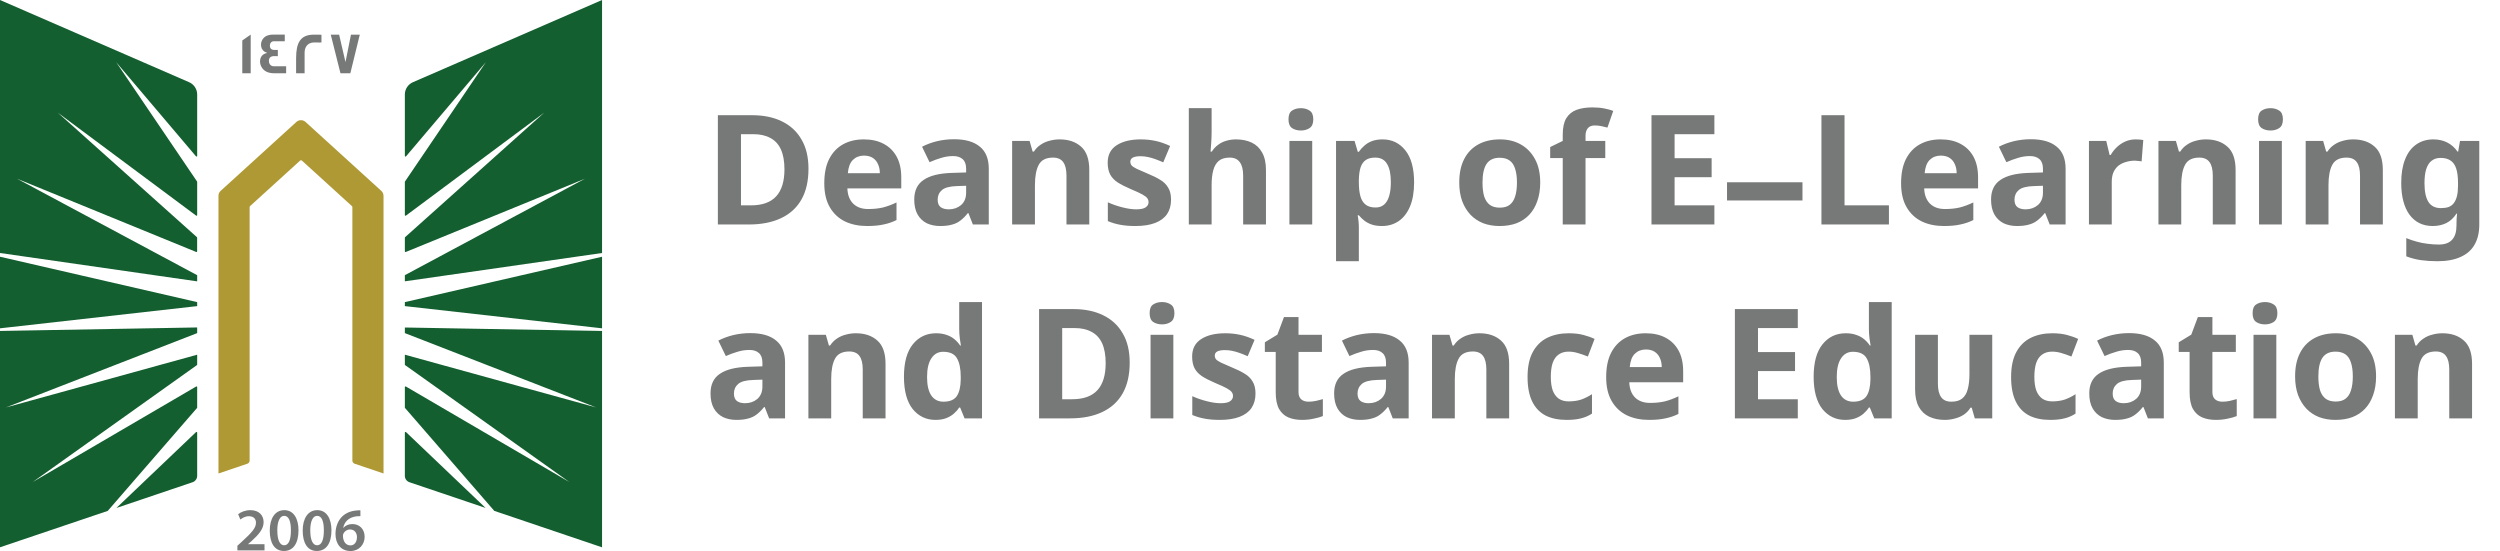 <svg width="245" height="54" viewBox="0 0 245 54" fill="none" xmlns="http://www.w3.org/2000/svg">
<path d="M19.323 32.645L0.577 39.93L19.323 34.761V35.73C19.323 35.751 19.311 35.771 19.295 35.783L3.213 47.234L19.222 37.879C19.266 37.855 19.323 37.882 19.323 37.935V39.938C19.323 39.938 19.32 39.97 19.308 39.982L10.56 50.066L0 53.634V32.433L19.323 32.09V32.645ZM19.21 42.348C19.251 42.307 19.323 42.335 19.323 42.395V46.635C19.323 46.916 19.14 47.166 18.872 47.259L11.41 49.78L19.21 42.348ZM19.323 29.608V29.999L0 32.175V25.16L19.323 29.608ZM18.535 8.057C19.011 8.266 19.323 8.737 19.323 9.256V15.277C19.323 15.337 19.247 15.365 19.206 15.317L11.382 6.09L19.311 17.787C19.313 17.79 19.323 17.812 19.323 17.823V21.077C19.323 21.129 19.262 21.161 19.218 21.129L5.66 11.037L19.3 23.245C19.302 23.248 19.319 23.274 19.319 23.293V24.633C19.319 24.681 19.271 24.709 19.227 24.693L1.676 17.518L19.323 26.97V27.573L0 24.794V0L18.535 8.057Z" fill="#135F30"/>
<path d="M37.586 19.186V46.402L34.756 45.444C34.622 45.4 34.532 45.275 34.532 45.135V20.293C34.532 20.256 34.516 20.22 34.487 20.196L29.587 15.739C29.539 15.695 29.457 15.695 29.409 15.739L24.508 20.196C24.48 20.22 24.464 20.256 24.464 20.293V45.135C24.464 45.275 24.374 45.4 24.24 45.444L21.41 46.402V19.186C21.41 19.001 21.487 18.828 21.625 18.704L29.047 11.95C29.299 11.721 29.689 11.721 29.941 11.95L37.367 18.704C37.505 18.828 37.582 19.001 37.582 19.186H37.586Z" fill="#AF9934"/>
<path d="M59.001 32.437V53.638L48.44 50.066L39.693 39.982C39.681 39.97 39.676 39.938 39.676 39.938V37.935C39.676 37.882 39.733 37.855 39.778 37.879L55.788 47.234L39.705 35.783C39.688 35.771 39.676 35.751 39.676 35.73V34.761L58.422 39.93L39.676 32.645V32.095L59.001 32.437ZM39.791 42.348L47.59 49.78L40.128 47.259C39.859 47.166 39.676 46.916 39.676 46.635V42.395C39.676 42.335 39.75 42.307 39.791 42.348ZM59.001 32.175L39.676 29.999V29.608L59.001 25.16V32.175ZM59.001 24.794L39.676 27.569V26.966L57.325 17.514L39.77 24.693C39.725 24.709 39.676 24.681 39.676 24.633V23.293C39.677 23.273 39.697 23.245 39.697 23.245L53.336 11.037L39.782 21.129C39.737 21.161 39.676 21.129 39.676 21.077V17.823C39.676 17.812 39.687 17.79 39.688 17.787L47.618 6.09L39.795 15.317C39.754 15.366 39.677 15.337 39.676 15.277V9.256C39.676 8.737 39.99 8.266 40.465 8.057L59.001 0V24.794Z" fill="#135F30"/>
<path d="M35.321 50.01V50.581C35.213 50.578 35.097 50.581 34.95 50.597C34.129 50.694 33.735 51.188 33.637 51.727H33.654C33.845 51.51 34.142 51.357 34.536 51.357C35.211 51.357 35.736 51.833 35.736 52.617C35.735 53.357 35.186 54.001 34.353 54.001C33.401 54 32.877 53.288 32.877 52.331C32.877 51.587 33.149 50.979 33.556 50.597C33.914 50.259 34.389 50.07 34.947 50.026C35.109 50.006 35.231 50.006 35.321 50.01ZM27.866 49.994C28.781 49.994 29.253 50.83 29.253 51.968C29.253 53.215 28.761 53.996 27.822 53.996C26.882 53.995 26.439 53.183 26.435 52.004C26.435 50.802 26.952 49.994 27.866 49.994ZM31.096 49.994C32.011 49.994 32.483 50.83 32.483 51.968C32.483 53.215 31.99 53.995 31.051 53.996C30.112 53.996 29.668 53.183 29.664 52.004C29.664 50.802 30.181 49.994 31.096 49.994ZM24.541 49.994C25.407 49.994 25.834 50.533 25.834 51.169C25.834 51.848 25.342 52.395 24.654 53.023L24.317 53.316V53.329H25.923V53.936H23.272L23.264 53.931V53.485L23.728 53.059C24.647 52.218 25.081 51.752 25.085 51.241C25.085 50.891 24.898 50.589 24.386 50.589C24.041 50.589 23.748 50.762 23.553 50.911L23.337 50.392C23.618 50.171 24.045 49.994 24.541 49.994ZM34.3 51.888C34.02 51.888 33.771 52.057 33.657 52.291C33.629 52.347 33.609 52.419 33.609 52.52C33.621 53.031 33.865 53.449 34.345 53.449C34.727 53.449 34.979 53.119 34.979 52.653L34.984 52.657C34.984 52.21 34.735 51.888 34.3 51.888ZM27.846 50.553C27.452 50.553 27.175 51.035 27.175 52.001L27.179 52.004C27.179 52.95 27.439 53.437 27.846 53.437C28.285 53.437 28.509 52.914 28.509 51.985C28.509 51.056 28.293 50.553 27.846 50.553ZM31.075 50.553C30.681 50.553 30.405 51.035 30.404 52.001L30.408 52.004C30.408 52.95 30.669 53.437 31.075 53.437C31.515 53.437 31.738 52.914 31.738 51.985C31.738 51.056 31.523 50.553 31.075 50.553ZM35.329 50.581L35.321 50.585V50.581C35.323 50.582 35.327 50.581 35.329 50.581Z" fill="#777978"/>
<path d="M24.569 7.18H23.744V3.966L24.569 3.391V7.18ZM27.908 4.042H26.835C26.603 4.042 26.448 4.232 26.448 4.465C26.448 4.754 26.603 4.895 26.904 4.895C26.921 4.895 26.973 4.895 27.07 4.891H27.229V5.507C27.229 5.507 27.164 5.506 27.062 5.498H26.883C26.534 5.498 26.354 5.651 26.354 5.957C26.354 6.263 26.525 6.496 26.842 6.496H28.042V7.172L28.038 7.18H26.875C26.257 7.18 25.834 6.963 25.61 6.532C25.529 6.375 25.484 6.202 25.484 6.021C25.484 5.575 25.733 5.273 26.188 5.188C26.123 5.164 26.025 5.116 25.903 5.052C25.683 4.887 25.578 4.665 25.578 4.38C25.578 4.203 25.627 4.038 25.716 3.886C25.912 3.556 26.269 3.391 26.786 3.391H27.908V4.042ZM30.758 3.395C31.226 3.395 31.47 3.394 31.503 3.402V4.159H31.499C31.499 4.159 31.437 4.167 31.328 4.167C31.21 4.167 31.035 4.159 30.807 4.159C30.116 4.159 29.851 4.653 29.851 5.156V7.18H29.018V5.703C29.018 4.203 29.429 3.395 30.758 3.395ZM33.857 6.086L34.394 3.395H35.26L34.333 7.18H33.365L32.414 3.395H33.235L33.857 6.086Z" fill="#777978"/>
<path d="M79.231 16.54C79.231 17.74 79.001 18.745 78.541 19.555C78.081 20.365 77.411 20.975 76.531 21.385C75.661 21.795 74.611 22 73.381 22H70.351V11.29H73.711C74.831 11.29 75.801 11.49 76.621 11.89C77.451 12.29 78.091 12.88 78.541 13.66C79.001 14.43 79.231 15.39 79.231 16.54ZM76.876 16.6C76.876 15.81 76.761 15.16 76.531 14.65C76.301 14.14 75.956 13.765 75.496 13.525C75.046 13.275 74.491 13.15 73.831 13.15H72.616V20.125H73.591C74.701 20.125 75.526 19.83 76.066 19.24C76.606 18.65 76.876 17.77 76.876 16.6ZM84.649 13.66C85.409 13.66 86.059 13.805 86.599 14.095C87.149 14.385 87.574 14.805 87.874 15.355C88.174 15.905 88.324 16.58 88.324 17.38V18.46H83.044C83.064 19.09 83.249 19.585 83.599 19.945C83.959 20.305 84.454 20.485 85.084 20.485C85.614 20.485 86.094 20.435 86.524 20.335C86.954 20.225 87.399 20.06 87.859 19.84V21.565C87.459 21.765 87.034 21.91 86.584 22C86.144 22.1 85.609 22.15 84.979 22.15C84.159 22.15 83.434 22 82.804 21.7C82.174 21.39 81.679 20.925 81.319 20.305C80.959 19.685 80.779 18.905 80.779 17.965C80.779 17.005 80.939 16.21 81.259 15.58C81.589 14.94 82.044 14.46 82.624 14.14C83.204 13.82 83.879 13.66 84.649 13.66ZM84.664 15.25C84.234 15.25 83.874 15.39 83.584 15.67C83.304 15.95 83.139 16.385 83.089 16.975H86.224C86.224 16.645 86.164 16.35 86.044 16.09C85.934 15.83 85.764 15.625 85.534 15.475C85.304 15.325 85.014 15.25 84.664 15.25ZM93.496 13.645C94.596 13.645 95.436 13.885 96.016 14.365C96.606 14.835 96.901 15.56 96.901 16.54V22H95.341L94.906 20.89H94.846C94.616 21.18 94.376 21.42 94.126 21.61C93.886 21.8 93.606 21.935 93.286 22.015C92.976 22.105 92.591 22.15 92.131 22.15C91.651 22.15 91.216 22.06 90.826 21.88C90.446 21.69 90.146 21.405 89.926 21.025C89.706 20.635 89.596 20.145 89.596 19.555C89.596 18.685 89.901 18.045 90.511 17.635C91.121 17.215 92.036 16.985 93.256 16.945L94.681 16.9V16.54C94.681 16.11 94.566 15.795 94.336 15.595C94.116 15.395 93.806 15.295 93.406 15.295C93.006 15.295 92.616 15.355 92.236 15.475C91.856 15.585 91.476 15.725 91.096 15.895L90.361 14.38C90.801 14.15 91.286 13.97 91.816 13.84C92.356 13.71 92.916 13.645 93.496 13.645ZM93.811 18.235C93.091 18.255 92.591 18.385 92.311 18.625C92.031 18.865 91.891 19.18 91.891 19.57C91.891 19.91 91.991 20.155 92.191 20.305C92.391 20.445 92.651 20.515 92.971 20.515C93.451 20.515 93.856 20.375 94.186 20.095C94.516 19.805 94.681 19.4 94.681 18.88V18.205L93.811 18.235ZM103.839 13.66C104.719 13.66 105.424 13.9 105.954 14.38C106.484 14.85 106.749 15.61 106.749 16.66V22H104.514V17.215C104.514 16.625 104.409 16.185 104.199 15.895C103.989 15.595 103.654 15.445 103.194 15.445C102.514 15.445 102.049 15.68 101.799 16.15C101.549 16.61 101.424 17.275 101.424 18.145V22H99.189V13.81H100.899L101.199 14.86H101.319C101.499 14.58 101.719 14.355 101.979 14.185C102.239 14.005 102.529 13.875 102.849 13.795C103.169 13.705 103.499 13.66 103.839 13.66ZM114.763 19.57C114.763 20.12 114.633 20.59 114.373 20.98C114.113 21.36 113.723 21.65 113.203 21.85C112.683 22.05 112.038 22.15 111.268 22.15C110.698 22.15 110.208 22.11 109.798 22.03C109.388 21.96 108.978 21.84 108.568 21.67V19.825C109.008 20.025 109.483 20.19 109.993 20.32C110.503 20.45 110.953 20.515 111.343 20.515C111.783 20.515 112.093 20.45 112.273 20.32C112.463 20.19 112.558 20.02 112.558 19.81C112.558 19.67 112.518 19.545 112.438 19.435C112.368 19.325 112.208 19.2 111.958 19.06C111.708 18.92 111.318 18.74 110.788 18.52C110.278 18.3 109.858 18.085 109.528 17.875C109.198 17.655 108.953 17.395 108.793 17.095C108.633 16.785 108.553 16.4 108.553 15.94C108.553 15.18 108.848 14.61 109.438 14.23C110.028 13.85 110.813 13.66 111.793 13.66C112.303 13.66 112.788 13.71 113.248 13.81C113.708 13.91 114.183 14.075 114.673 14.305L113.998 15.91C113.728 15.79 113.468 15.685 113.218 15.595C112.968 15.505 112.723 15.435 112.483 15.385C112.253 15.335 112.013 15.31 111.763 15.31C111.433 15.31 111.183 15.355 111.013 15.445C110.853 15.535 110.773 15.67 110.773 15.85C110.773 15.98 110.813 16.1 110.893 16.21C110.983 16.31 111.148 16.42 111.388 16.54C111.638 16.66 112.003 16.82 112.483 17.02C112.953 17.21 113.358 17.41 113.698 17.62C114.038 17.82 114.298 18.075 114.478 18.385C114.668 18.685 114.763 19.08 114.763 19.57ZM118.739 12.925C118.739 13.325 118.724 13.71 118.694 14.08C118.674 14.45 118.654 14.71 118.634 14.86H118.754C118.934 14.58 119.144 14.355 119.384 14.185C119.624 14.005 119.889 13.875 120.179 13.795C120.479 13.705 120.794 13.66 121.124 13.66C121.714 13.66 122.229 13.765 122.669 13.975C123.109 14.185 123.449 14.51 123.689 14.95C123.939 15.39 124.064 15.96 124.064 16.66V22H121.829V17.215C121.829 16.625 121.719 16.185 121.499 15.895C121.289 15.595 120.959 15.445 120.509 15.445C120.059 15.445 119.704 15.55 119.444 15.76C119.194 15.97 119.014 16.275 118.904 16.675C118.794 17.075 118.739 17.565 118.739 18.145V22H116.504V10.6H118.739V12.925ZM128.597 13.81V22H126.362V13.81H128.597ZM127.487 10.6C127.817 10.6 128.102 10.68 128.342 10.84C128.582 10.99 128.702 11.275 128.702 11.695C128.702 12.105 128.582 12.39 128.342 12.55C128.102 12.71 127.817 12.79 127.487 12.79C127.147 12.79 126.857 12.71 126.617 12.55C126.387 12.39 126.272 12.105 126.272 11.695C126.272 11.275 126.387 10.99 126.617 10.84C126.857 10.68 127.147 10.6 127.487 10.6ZM135.492 13.66C136.412 13.66 137.157 14.02 137.727 14.74C138.297 15.45 138.582 16.5 138.582 17.89C138.582 18.82 138.447 19.605 138.177 20.245C137.907 20.875 137.537 21.35 137.067 21.67C136.597 21.99 136.052 22.15 135.432 22.15C135.042 22.15 134.702 22.1 134.412 22C134.132 21.9 133.892 21.77 133.692 21.61C133.492 21.45 133.317 21.28 133.167 21.1H133.047C133.087 21.29 133.117 21.49 133.137 21.7C133.157 21.9 133.167 22.1 133.167 22.3V25.6H130.932V13.81H132.747L133.062 14.875H133.167C133.317 14.655 133.497 14.455 133.707 14.275C133.917 14.085 134.167 13.935 134.457 13.825C134.757 13.715 135.102 13.66 135.492 13.66ZM134.772 15.445C134.382 15.445 134.072 15.525 133.842 15.685C133.612 15.845 133.442 16.09 133.332 16.42C133.232 16.74 133.177 17.145 133.167 17.635V17.875C133.167 18.405 133.217 18.855 133.317 19.225C133.417 19.585 133.587 19.86 133.827 20.05C134.067 20.24 134.392 20.335 134.802 20.335C135.142 20.335 135.422 20.24 135.642 20.05C135.862 19.86 136.027 19.58 136.137 19.21C136.247 18.84 136.302 18.39 136.302 17.86C136.302 17.06 136.177 16.46 135.927 16.06C135.687 15.65 135.302 15.445 134.772 15.445ZM150.941 17.89C150.941 18.57 150.846 19.175 150.656 19.705C150.476 20.235 150.211 20.685 149.861 21.055C149.521 21.415 149.106 21.69 148.616 21.88C148.126 22.06 147.571 22.15 146.951 22.15C146.381 22.15 145.851 22.06 145.361 21.88C144.881 21.69 144.466 21.415 144.116 21.055C143.766 20.685 143.491 20.235 143.291 19.705C143.101 19.175 143.006 18.57 143.006 17.89C143.006 16.98 143.166 16.215 143.486 15.595C143.806 14.965 144.266 14.485 144.866 14.155C145.466 13.825 146.176 13.66 146.996 13.66C147.766 13.66 148.446 13.825 149.036 14.155C149.626 14.485 150.091 14.965 150.431 15.595C150.771 16.215 150.941 16.98 150.941 17.89ZM145.286 17.89C145.286 18.43 145.341 18.885 145.451 19.255C145.571 19.615 145.756 19.89 146.006 20.08C146.256 20.26 146.581 20.35 146.981 20.35C147.381 20.35 147.701 20.26 147.941 20.08C148.191 19.89 148.371 19.615 148.481 19.255C148.601 18.885 148.661 18.43 148.661 17.89C148.661 17.35 148.601 16.9 148.481 16.54C148.371 16.18 148.191 15.91 147.941 15.73C147.691 15.55 147.366 15.46 146.966 15.46C146.376 15.46 145.946 15.665 145.676 16.075C145.416 16.475 145.286 17.08 145.286 17.89ZM157.318 15.49H155.383V22H153.148V15.49H151.918V14.41L153.148 13.81V13.21C153.148 12.51 153.263 11.97 153.493 11.59C153.733 11.2 154.068 10.925 154.498 10.765C154.938 10.605 155.453 10.525 156.043 10.525C156.483 10.525 156.878 10.56 157.228 10.63C157.588 10.7 157.878 10.78 158.098 10.87L157.528 12.505C157.358 12.455 157.173 12.41 156.973 12.37C156.773 12.32 156.543 12.295 156.283 12.295C155.973 12.295 155.743 12.39 155.593 12.58C155.453 12.77 155.383 13.01 155.383 13.3V13.81H157.318V15.49ZM168.01 22H161.845V11.29H168.01V13.15H164.11V15.505H167.74V17.365H164.11V20.125H168.01V22ZM176.643 19.645H169.248V17.86H176.643V19.645ZM178.5 22V11.29H180.765V20.125H185.115V22H178.5ZM190.176 13.66C190.936 13.66 191.586 13.805 192.126 14.095C192.676 14.385 193.101 14.805 193.401 15.355C193.701 15.905 193.851 16.58 193.851 17.38V18.46H188.571C188.591 19.09 188.776 19.585 189.126 19.945C189.486 20.305 189.981 20.485 190.611 20.485C191.141 20.485 191.621 20.435 192.051 20.335C192.481 20.225 192.926 20.06 193.386 19.84V21.565C192.986 21.765 192.561 21.91 192.111 22C191.671 22.1 191.136 22.15 190.506 22.15C189.686 22.15 188.961 22 188.331 21.7C187.701 21.39 187.206 20.925 186.846 20.305C186.486 19.685 186.306 18.905 186.306 17.965C186.306 17.005 186.466 16.21 186.786 15.58C187.116 14.94 187.571 14.46 188.151 14.14C188.731 13.82 189.406 13.66 190.176 13.66ZM190.191 15.25C189.761 15.25 189.401 15.39 189.111 15.67C188.831 15.95 188.666 16.385 188.616 16.975H191.751C191.751 16.645 191.691 16.35 191.571 16.09C191.461 15.83 191.291 15.625 191.061 15.475C190.831 15.325 190.541 15.25 190.191 15.25ZM199.024 13.645C200.124 13.645 200.964 13.885 201.544 14.365C202.134 14.835 202.429 15.56 202.429 16.54V22H200.869L200.434 20.89H200.374C200.144 21.18 199.904 21.42 199.654 21.61C199.414 21.8 199.134 21.935 198.814 22.015C198.504 22.105 198.119 22.15 197.659 22.15C197.179 22.15 196.744 22.06 196.354 21.88C195.974 21.69 195.674 21.405 195.454 21.025C195.234 20.635 195.124 20.145 195.124 19.555C195.124 18.685 195.429 18.045 196.039 17.635C196.649 17.215 197.564 16.985 198.784 16.945L200.209 16.9V16.54C200.209 16.11 200.094 15.795 199.864 15.595C199.644 15.395 199.334 15.295 198.934 15.295C198.534 15.295 198.144 15.355 197.764 15.475C197.384 15.585 197.004 15.725 196.624 15.895L195.889 14.38C196.329 14.15 196.814 13.97 197.344 13.84C197.884 13.71 198.444 13.645 199.024 13.645ZM199.339 18.235C198.619 18.255 198.119 18.385 197.839 18.625C197.559 18.865 197.419 19.18 197.419 19.57C197.419 19.91 197.519 20.155 197.719 20.305C197.919 20.445 198.179 20.515 198.499 20.515C198.979 20.515 199.384 20.375 199.714 20.095C200.044 19.805 200.209 19.4 200.209 18.88V18.205L199.339 18.235ZM209.292 13.66C209.402 13.66 209.532 13.665 209.682 13.675C209.832 13.685 209.952 13.7 210.042 13.72L209.877 15.82C209.807 15.8 209.702 15.785 209.562 15.775C209.432 15.755 209.317 15.745 209.217 15.745C208.927 15.745 208.647 15.785 208.377 15.865C208.107 15.935 207.862 16.05 207.642 16.21C207.432 16.37 207.262 16.585 207.132 16.855C207.012 17.115 206.952 17.44 206.952 17.83V22H204.717V13.81H206.412L206.742 15.19H206.847C207.007 14.91 207.207 14.655 207.447 14.425C207.687 14.195 207.962 14.01 208.272 13.87C208.592 13.73 208.932 13.66 209.292 13.66ZM216.178 13.66C217.058 13.66 217.763 13.9 218.293 14.38C218.823 14.85 219.088 15.61 219.088 16.66V22H216.853V17.215C216.853 16.625 216.748 16.185 216.538 15.895C216.328 15.595 215.993 15.445 215.533 15.445C214.853 15.445 214.388 15.68 214.138 16.15C213.888 16.61 213.763 17.275 213.763 18.145V22H211.528V13.81H213.238L213.538 14.86H213.658C213.838 14.58 214.058 14.355 214.318 14.185C214.578 14.005 214.868 13.875 215.188 13.795C215.508 13.705 215.838 13.66 216.178 13.66ZM223.621 13.81V22H221.386V13.81H223.621ZM222.511 10.6C222.841 10.6 223.126 10.68 223.366 10.84C223.606 10.99 223.726 11.275 223.726 11.695C223.726 12.105 223.606 12.39 223.366 12.55C223.126 12.71 222.841 12.79 222.511 12.79C222.171 12.79 221.881 12.71 221.641 12.55C221.411 12.39 221.296 12.105 221.296 11.695C221.296 11.275 221.411 10.99 221.641 10.84C221.881 10.68 222.171 10.6 222.511 10.6ZM230.607 13.66C231.487 13.66 232.192 13.9 232.722 14.38C233.252 14.85 233.517 15.61 233.517 16.66V22H231.282V17.215C231.282 16.625 231.177 16.185 230.967 15.895C230.757 15.595 230.422 15.445 229.962 15.445C229.282 15.445 228.817 15.68 228.567 16.15C228.317 16.61 228.192 17.275 228.192 18.145V22H225.957V13.81H227.667L227.967 14.86H228.087C228.267 14.58 228.487 14.355 228.747 14.185C229.007 14.005 229.297 13.875 229.617 13.795C229.937 13.705 230.267 13.66 230.607 13.66ZM238.47 13.66C238.97 13.66 239.42 13.76 239.82 13.96C240.22 14.16 240.56 14.46 240.84 14.86H240.9L241.08 13.81H242.97V22.015C242.97 22.795 242.815 23.45 242.505 23.98C242.205 24.51 241.75 24.91 241.14 25.18C240.53 25.46 239.775 25.6 238.875 25.6C238.295 25.6 237.755 25.565 237.255 25.495C236.765 25.425 236.285 25.3 235.815 25.12V23.335C236.155 23.475 236.495 23.59 236.835 23.68C237.185 23.78 237.54 23.85 237.9 23.89C238.27 23.94 238.64 23.965 239.01 23.965C239.59 23.965 240.02 23.81 240.3 23.5C240.59 23.19 240.735 22.725 240.735 22.105V21.94C240.735 21.77 240.74 21.595 240.75 21.415C240.77 21.235 240.785 21.075 240.795 20.935H240.735C240.455 21.365 240.12 21.675 239.73 21.865C239.34 22.055 238.9 22.15 238.41 22.15C237.44 22.15 236.68 21.78 236.13 21.04C235.59 20.29 235.32 19.25 235.32 17.92C235.32 17.02 235.445 16.255 235.695 15.625C235.945 14.985 236.305 14.5 236.775 14.17C237.255 13.83 237.82 13.66 238.47 13.66ZM239.175 15.475C238.825 15.475 238.53 15.57 238.29 15.76C238.06 15.94 237.885 16.215 237.765 16.585C237.655 16.945 237.6 17.4 237.6 17.95C237.6 18.77 237.73 19.385 237.99 19.795C238.25 20.195 238.655 20.395 239.205 20.395C239.495 20.395 239.745 20.36 239.955 20.29C240.165 20.21 240.335 20.085 240.465 19.915C240.605 19.735 240.71 19.505 240.78 19.225C240.85 18.945 240.885 18.605 240.885 18.205V17.935C240.885 17.345 240.825 16.87 240.705 16.51C240.585 16.15 240.4 15.89 240.15 15.73C239.9 15.56 239.575 15.475 239.175 15.475Z" fill="#777978"/>
<path d="M73.531 32.645C74.631 32.645 75.471 32.885 76.051 33.365C76.641 33.835 76.936 34.56 76.936 35.54V41H75.376L74.941 39.89H74.881C74.651 40.18 74.411 40.42 74.161 40.61C73.921 40.8 73.641 40.935 73.321 41.015C73.011 41.105 72.626 41.15 72.166 41.15C71.686 41.15 71.251 41.06 70.861 40.88C70.481 40.69 70.181 40.405 69.961 40.025C69.741 39.635 69.631 39.145 69.631 38.555C69.631 37.685 69.936 37.045 70.546 36.635C71.156 36.215 72.071 35.985 73.291 35.945L74.716 35.9V35.54C74.716 35.11 74.601 34.795 74.371 34.595C74.151 34.395 73.841 34.295 73.441 34.295C73.041 34.295 72.651 34.355 72.271 34.475C71.891 34.585 71.511 34.725 71.131 34.895L70.396 33.38C70.836 33.15 71.321 32.97 71.851 32.84C72.391 32.71 72.951 32.645 73.531 32.645ZM73.846 37.235C73.126 37.255 72.626 37.385 72.346 37.625C72.066 37.865 71.926 38.18 71.926 38.57C71.926 38.91 72.026 39.155 72.226 39.305C72.426 39.445 72.686 39.515 73.006 39.515C73.486 39.515 73.891 39.375 74.221 39.095C74.551 38.805 74.716 38.4 74.716 37.88V37.205L73.846 37.235ZM83.873 32.66C84.753 32.66 85.458 32.9 85.988 33.38C86.518 33.85 86.783 34.61 86.783 35.66V41H84.548V36.215C84.548 35.625 84.443 35.185 84.233 34.895C84.023 34.595 83.688 34.445 83.228 34.445C82.548 34.445 82.083 34.68 81.833 35.15C81.583 35.61 81.458 36.275 81.458 37.145V41H79.223V32.81H80.933L81.233 33.86H81.353C81.533 33.58 81.753 33.355 82.013 33.185C82.273 33.005 82.563 32.875 82.883 32.795C83.203 32.705 83.533 32.66 83.873 32.66ZM91.677 41.15C90.767 41.15 90.022 40.795 89.442 40.085C88.872 39.365 88.587 38.31 88.587 36.92C88.587 35.52 88.877 34.46 89.457 33.74C90.037 33.02 90.797 32.66 91.737 32.66C92.127 32.66 92.472 32.715 92.772 32.825C93.072 32.925 93.327 33.065 93.537 33.245C93.757 33.425 93.942 33.63 94.092 33.86H94.167C94.137 33.7 94.102 33.47 94.062 33.17C94.022 32.86 94.002 32.545 94.002 32.225V29.6H96.237V41H94.527L94.092 39.935H94.002C93.862 40.155 93.682 40.36 93.462 40.55C93.252 40.73 93.002 40.875 92.712 40.985C92.422 41.095 92.077 41.15 91.677 41.15ZM92.457 39.365C93.077 39.365 93.512 39.185 93.762 38.825C94.012 38.455 94.142 37.905 94.152 37.175V36.935C94.152 36.135 94.027 35.525 93.777 35.105C93.537 34.685 93.087 34.475 92.427 34.475C91.937 34.475 91.552 34.69 91.272 35.12C90.992 35.54 90.852 36.15 90.852 36.95C90.852 37.75 90.992 38.355 91.272 38.765C91.552 39.165 91.947 39.365 92.457 39.365ZM110.71 35.54C110.71 36.74 110.48 37.745 110.02 38.555C109.56 39.365 108.89 39.975 108.01 40.385C107.14 40.795 106.09 41 104.86 41H101.83V30.29H105.19C106.31 30.29 107.28 30.49 108.1 30.89C108.93 31.29 109.57 31.88 110.02 32.66C110.48 33.43 110.71 34.39 110.71 35.54ZM108.355 35.6C108.355 34.81 108.24 34.16 108.01 33.65C107.78 33.14 107.435 32.765 106.975 32.525C106.525 32.275 105.97 32.15 105.31 32.15H104.095V39.125H105.07C106.18 39.125 107.005 38.83 107.545 38.24C108.085 37.65 108.355 36.77 108.355 35.6ZM114.989 32.81V41H112.754V32.81H114.989ZM113.879 29.6C114.209 29.6 114.494 29.68 114.734 29.84C114.974 29.99 115.094 30.275 115.094 30.695C115.094 31.105 114.974 31.39 114.734 31.55C114.494 31.71 114.209 31.79 113.879 31.79C113.539 31.79 113.249 31.71 113.009 31.55C112.779 31.39 112.664 31.105 112.664 30.695C112.664 30.275 112.779 29.99 113.009 29.84C113.249 29.68 113.539 29.6 113.879 29.6ZM123.039 38.57C123.039 39.12 122.909 39.59 122.649 39.98C122.389 40.36 121.999 40.65 121.479 40.85C120.959 41.05 120.314 41.15 119.544 41.15C118.974 41.15 118.484 41.11 118.074 41.03C117.664 40.96 117.254 40.84 116.844 40.67V38.825C117.284 39.025 117.759 39.19 118.269 39.32C118.779 39.45 119.229 39.515 119.619 39.515C120.059 39.515 120.369 39.45 120.549 39.32C120.739 39.19 120.834 39.02 120.834 38.81C120.834 38.67 120.794 38.545 120.714 38.435C120.644 38.325 120.484 38.2 120.234 38.06C119.984 37.92 119.594 37.74 119.064 37.52C118.554 37.3 118.134 37.085 117.804 36.875C117.474 36.655 117.229 36.395 117.069 36.095C116.909 35.785 116.829 35.4 116.829 34.94C116.829 34.18 117.124 33.61 117.714 33.23C118.304 32.85 119.089 32.66 120.069 32.66C120.579 32.66 121.064 32.71 121.524 32.81C121.984 32.91 122.459 33.075 122.949 33.305L122.274 34.91C122.004 34.79 121.744 34.685 121.494 34.595C121.244 34.505 120.999 34.435 120.759 34.385C120.529 34.335 120.289 34.31 120.039 34.31C119.709 34.31 119.459 34.355 119.289 34.445C119.129 34.535 119.049 34.67 119.049 34.85C119.049 34.98 119.089 35.1 119.169 35.21C119.259 35.31 119.424 35.42 119.664 35.54C119.914 35.66 120.279 35.82 120.759 36.02C121.229 36.21 121.634 36.41 121.974 36.62C122.314 36.82 122.574 37.075 122.754 37.385C122.944 37.685 123.039 38.08 123.039 38.57ZM128.23 39.365C128.48 39.365 128.72 39.34 128.95 39.29C129.18 39.24 129.41 39.18 129.64 39.11V40.775C129.4 40.875 129.1 40.96 128.74 41.03C128.39 41.11 128.005 41.15 127.585 41.15C127.095 41.15 126.655 41.07 126.265 40.91C125.885 40.75 125.58 40.475 125.35 40.085C125.13 39.685 125.02 39.135 125.02 38.435V34.49H123.955V33.545L125.185 32.795L125.83 31.07H127.255V32.81H129.55V34.49H127.255V38.435C127.255 38.745 127.345 38.98 127.525 39.14C127.705 39.29 127.94 39.365 128.23 39.365ZM134.644 32.645C135.744 32.645 136.584 32.885 137.164 33.365C137.754 33.835 138.049 34.56 138.049 35.54V41H136.489L136.054 39.89H135.994C135.764 40.18 135.524 40.42 135.274 40.61C135.034 40.8 134.754 40.935 134.434 41.015C134.124 41.105 133.739 41.15 133.279 41.15C132.799 41.15 132.364 41.06 131.974 40.88C131.594 40.69 131.294 40.405 131.074 40.025C130.854 39.635 130.744 39.145 130.744 38.555C130.744 37.685 131.049 37.045 131.659 36.635C132.269 36.215 133.184 35.985 134.404 35.945L135.829 35.9V35.54C135.829 35.11 135.714 34.795 135.484 34.595C135.264 34.395 134.954 34.295 134.554 34.295C134.154 34.295 133.764 34.355 133.384 34.475C133.004 34.585 132.624 34.725 132.244 34.895L131.509 33.38C131.949 33.15 132.434 32.97 132.964 32.84C133.504 32.71 134.064 32.645 134.644 32.645ZM134.959 37.235C134.239 37.255 133.739 37.385 133.459 37.625C133.179 37.865 133.039 38.18 133.039 38.57C133.039 38.91 133.139 39.155 133.339 39.305C133.539 39.445 133.799 39.515 134.119 39.515C134.599 39.515 135.004 39.375 135.334 39.095C135.664 38.805 135.829 38.4 135.829 37.88V37.205L134.959 37.235ZM144.987 32.66C145.867 32.66 146.572 32.9 147.102 33.38C147.632 33.85 147.897 34.61 147.897 35.66V41H145.662V36.215C145.662 35.625 145.557 35.185 145.347 34.895C145.137 34.595 144.802 34.445 144.342 34.445C143.662 34.445 143.197 34.68 142.947 35.15C142.697 35.61 142.572 36.275 142.572 37.145V41H140.337V32.81H142.047L142.347 33.86H142.467C142.647 33.58 142.867 33.355 143.127 33.185C143.387 33.005 143.677 32.875 143.997 32.795C144.317 32.705 144.647 32.66 144.987 32.66ZM153.525 41.15C152.715 41.15 152.025 41.005 151.455 40.715C150.885 40.415 150.45 39.955 150.15 39.335C149.85 38.715 149.7 37.92 149.7 36.95C149.7 35.95 149.87 35.135 150.21 34.505C150.55 33.875 151.02 33.41 151.62 33.11C152.23 32.81 152.93 32.66 153.72 32.66C154.28 32.66 154.765 32.715 155.175 32.825C155.595 32.935 155.96 33.065 156.27 33.215L155.61 34.94C155.26 34.8 154.93 34.685 154.62 34.595C154.32 34.505 154.02 34.46 153.72 34.46C153.33 34.46 153.005 34.555 152.745 34.745C152.485 34.925 152.29 35.2 152.16 35.57C152.04 35.93 151.98 36.385 151.98 36.935C151.98 37.475 152.045 37.925 152.175 38.285C152.315 38.635 152.515 38.9 152.775 39.08C153.035 39.25 153.35 39.335 153.72 39.335C154.19 39.335 154.605 39.275 154.965 39.155C155.325 39.025 155.675 38.85 156.015 38.63V40.535C155.675 40.755 155.315 40.91 154.935 41C154.565 41.1 154.095 41.15 153.525 41.15ZM161.275 32.66C162.035 32.66 162.685 32.805 163.225 33.095C163.775 33.385 164.2 33.805 164.5 34.355C164.8 34.905 164.95 35.58 164.95 36.38V37.46H159.67C159.69 38.09 159.875 38.585 160.225 38.945C160.585 39.305 161.08 39.485 161.71 39.485C162.24 39.485 162.72 39.435 163.15 39.335C163.58 39.225 164.025 39.06 164.485 38.84V40.565C164.085 40.765 163.66 40.91 163.21 41C162.77 41.1 162.235 41.15 161.605 41.15C160.785 41.15 160.06 41 159.43 40.7C158.8 40.39 158.305 39.925 157.945 39.305C157.585 38.685 157.405 37.905 157.405 36.965C157.405 36.005 157.565 35.21 157.885 34.58C158.215 33.94 158.67 33.46 159.25 33.14C159.83 32.82 160.505 32.66 161.275 32.66ZM161.29 34.25C160.86 34.25 160.5 34.39 160.21 34.67C159.93 34.95 159.765 35.385 159.715 35.975H162.85C162.85 35.645 162.79 35.35 162.67 35.09C162.56 34.83 162.39 34.625 162.16 34.475C161.93 34.325 161.64 34.25 161.29 34.25ZM176.184 41H170.019V30.29H176.184V32.15H172.284V34.505H175.914V36.365H172.284V39.125H176.184V41ZM180.827 41.15C179.917 41.15 179.172 40.795 178.592 40.085C178.022 39.365 177.737 38.31 177.737 36.92C177.737 35.52 178.027 34.46 178.607 33.74C179.187 33.02 179.947 32.66 180.887 32.66C181.277 32.66 181.622 32.715 181.922 32.825C182.222 32.925 182.477 33.065 182.687 33.245C182.907 33.425 183.092 33.63 183.242 33.86H183.317C183.287 33.7 183.252 33.47 183.212 33.17C183.172 32.86 183.152 32.545 183.152 32.225V29.6H185.387V41H183.677L183.242 39.935H183.152C183.012 40.155 182.832 40.36 182.612 40.55C182.402 40.73 182.152 40.875 181.862 40.985C181.572 41.095 181.227 41.15 180.827 41.15ZM181.607 39.365C182.227 39.365 182.662 39.185 182.912 38.825C183.162 38.455 183.292 37.905 183.302 37.175V36.935C183.302 36.135 183.177 35.525 182.927 35.105C182.687 34.685 182.237 34.475 181.577 34.475C181.087 34.475 180.702 34.69 180.422 35.12C180.142 35.54 180.002 36.15 180.002 36.95C180.002 37.75 180.142 38.355 180.422 38.765C180.702 39.165 181.097 39.365 181.607 39.365ZM195.239 32.81V41H193.529L193.229 39.95H193.109C192.939 40.23 192.719 40.46 192.449 40.64C192.189 40.81 191.899 40.935 191.579 41.015C191.259 41.105 190.929 41.15 190.589 41.15C190.009 41.15 189.499 41.045 189.059 40.835C188.619 40.625 188.279 40.3 188.039 39.86C187.799 39.42 187.679 38.85 187.679 38.15V32.81H189.914V37.595C189.914 38.175 190.019 38.615 190.229 38.915C190.439 39.215 190.774 39.365 191.234 39.365C191.694 39.365 192.049 39.26 192.299 39.05C192.559 38.84 192.739 38.535 192.839 38.135C192.949 37.735 193.004 37.245 193.004 36.665V32.81H195.239ZM200.913 41.15C200.103 41.15 199.413 41.005 198.843 40.715C198.273 40.415 197.838 39.955 197.538 39.335C197.238 38.715 197.088 37.92 197.088 36.95C197.088 35.95 197.258 35.135 197.598 34.505C197.938 33.875 198.408 33.41 199.008 33.11C199.618 32.81 200.318 32.66 201.108 32.66C201.668 32.66 202.153 32.715 202.563 32.825C202.983 32.935 203.348 33.065 203.658 33.215L202.998 34.94C202.648 34.8 202.318 34.685 202.008 34.595C201.708 34.505 201.408 34.46 201.108 34.46C200.718 34.46 200.393 34.555 200.133 34.745C199.873 34.925 199.678 35.2 199.548 35.57C199.428 35.93 199.368 36.385 199.368 36.935C199.368 37.475 199.433 37.925 199.563 38.285C199.703 38.635 199.903 38.9 200.163 39.08C200.423 39.25 200.738 39.335 201.108 39.335C201.578 39.335 201.993 39.275 202.353 39.155C202.713 39.025 203.063 38.85 203.403 38.63V40.535C203.063 40.755 202.703 40.91 202.323 41C201.953 41.1 201.483 41.15 200.913 41.15ZM208.648 32.645C209.748 32.645 210.588 32.885 211.168 33.365C211.758 33.835 212.053 34.56 212.053 35.54V41H210.493L210.058 39.89H209.998C209.768 40.18 209.528 40.42 209.278 40.61C209.038 40.8 208.758 40.935 208.438 41.015C208.128 41.105 207.743 41.15 207.283 41.15C206.803 41.15 206.368 41.06 205.978 40.88C205.598 40.69 205.298 40.405 205.078 40.025C204.858 39.635 204.748 39.145 204.748 38.555C204.748 37.685 205.053 37.045 205.663 36.635C206.273 36.215 207.188 35.985 208.408 35.945L209.833 35.9V35.54C209.833 35.11 209.718 34.795 209.488 34.595C209.268 34.395 208.958 34.295 208.558 34.295C208.158 34.295 207.768 34.355 207.388 34.475C207.008 34.585 206.628 34.725 206.248 34.895L205.513 33.38C205.953 33.15 206.438 32.97 206.968 32.84C207.508 32.71 208.068 32.645 208.648 32.645ZM208.963 37.235C208.243 37.255 207.743 37.385 207.463 37.625C207.183 37.865 207.043 38.18 207.043 38.57C207.043 38.91 207.143 39.155 207.343 39.305C207.543 39.445 207.803 39.515 208.123 39.515C208.603 39.515 209.008 39.375 209.338 39.095C209.668 38.805 209.833 38.4 209.833 37.88V37.205L208.963 37.235ZM217.791 39.365C218.041 39.365 218.281 39.34 218.511 39.29C218.741 39.24 218.971 39.18 219.201 39.11V40.775C218.961 40.875 218.661 40.96 218.301 41.03C217.951 41.11 217.566 41.15 217.146 41.15C216.656 41.15 216.216 41.07 215.826 40.91C215.446 40.75 215.141 40.475 214.911 40.085C214.691 39.685 214.581 39.135 214.581 38.435V34.49H213.516V33.545L214.746 32.795L215.391 31.07H216.816V32.81H219.111V34.49H216.816V38.435C216.816 38.745 216.906 38.98 217.086 39.14C217.266 39.29 217.501 39.365 217.791 39.365ZM223.079 32.81V41H220.844V32.81H223.079ZM221.969 29.6C222.299 29.6 222.584 29.68 222.824 29.84C223.064 29.99 223.184 30.275 223.184 30.695C223.184 31.105 223.064 31.39 222.824 31.55C222.584 31.71 222.299 31.79 221.969 31.79C221.629 31.79 221.339 31.71 221.099 31.55C220.869 31.39 220.754 31.105 220.754 30.695C220.754 30.275 220.869 29.99 221.099 29.84C221.339 29.68 221.629 29.6 221.969 29.6ZM232.855 36.89C232.855 37.57 232.76 38.175 232.57 38.705C232.39 39.235 232.125 39.685 231.775 40.055C231.435 40.415 231.02 40.69 230.53 40.88C230.04 41.06 229.485 41.15 228.865 41.15C228.295 41.15 227.765 41.06 227.275 40.88C226.795 40.69 226.38 40.415 226.03 40.055C225.68 39.685 225.405 39.235 225.205 38.705C225.015 38.175 224.92 37.57 224.92 36.89C224.92 35.98 225.08 35.215 225.4 34.595C225.72 33.965 226.18 33.485 226.78 33.155C227.38 32.825 228.09 32.66 228.91 32.66C229.68 32.66 230.36 32.825 230.95 33.155C231.54 33.485 232.005 33.965 232.345 34.595C232.685 35.215 232.855 35.98 232.855 36.89ZM227.2 36.89C227.2 37.43 227.255 37.885 227.365 38.255C227.485 38.615 227.67 38.89 227.92 39.08C228.17 39.26 228.495 39.35 228.895 39.35C229.295 39.35 229.615 39.26 229.855 39.08C230.105 38.89 230.285 38.615 230.395 38.255C230.515 37.885 230.575 37.43 230.575 36.89C230.575 36.35 230.515 35.9 230.395 35.54C230.285 35.18 230.105 34.91 229.855 34.73C229.605 34.55 229.28 34.46 228.88 34.46C228.29 34.46 227.86 34.665 227.59 35.075C227.33 35.475 227.2 36.08 227.2 36.89ZM239.352 32.66C240.232 32.66 240.937 32.9 241.467 33.38C241.997 33.85 242.262 34.61 242.262 35.66V41H240.027V36.215C240.027 35.625 239.922 35.185 239.712 34.895C239.502 34.595 239.167 34.445 238.707 34.445C238.027 34.445 237.562 34.68 237.312 35.15C237.062 35.61 236.937 36.275 236.937 37.145V41H234.702V32.81H236.412L236.712 33.86H236.832C237.012 33.58 237.232 33.355 237.492 33.185C237.752 33.005 238.042 32.875 238.362 32.795C238.682 32.705 239.012 32.66 239.352 32.66Z" fill="#777978"/>
</svg>
